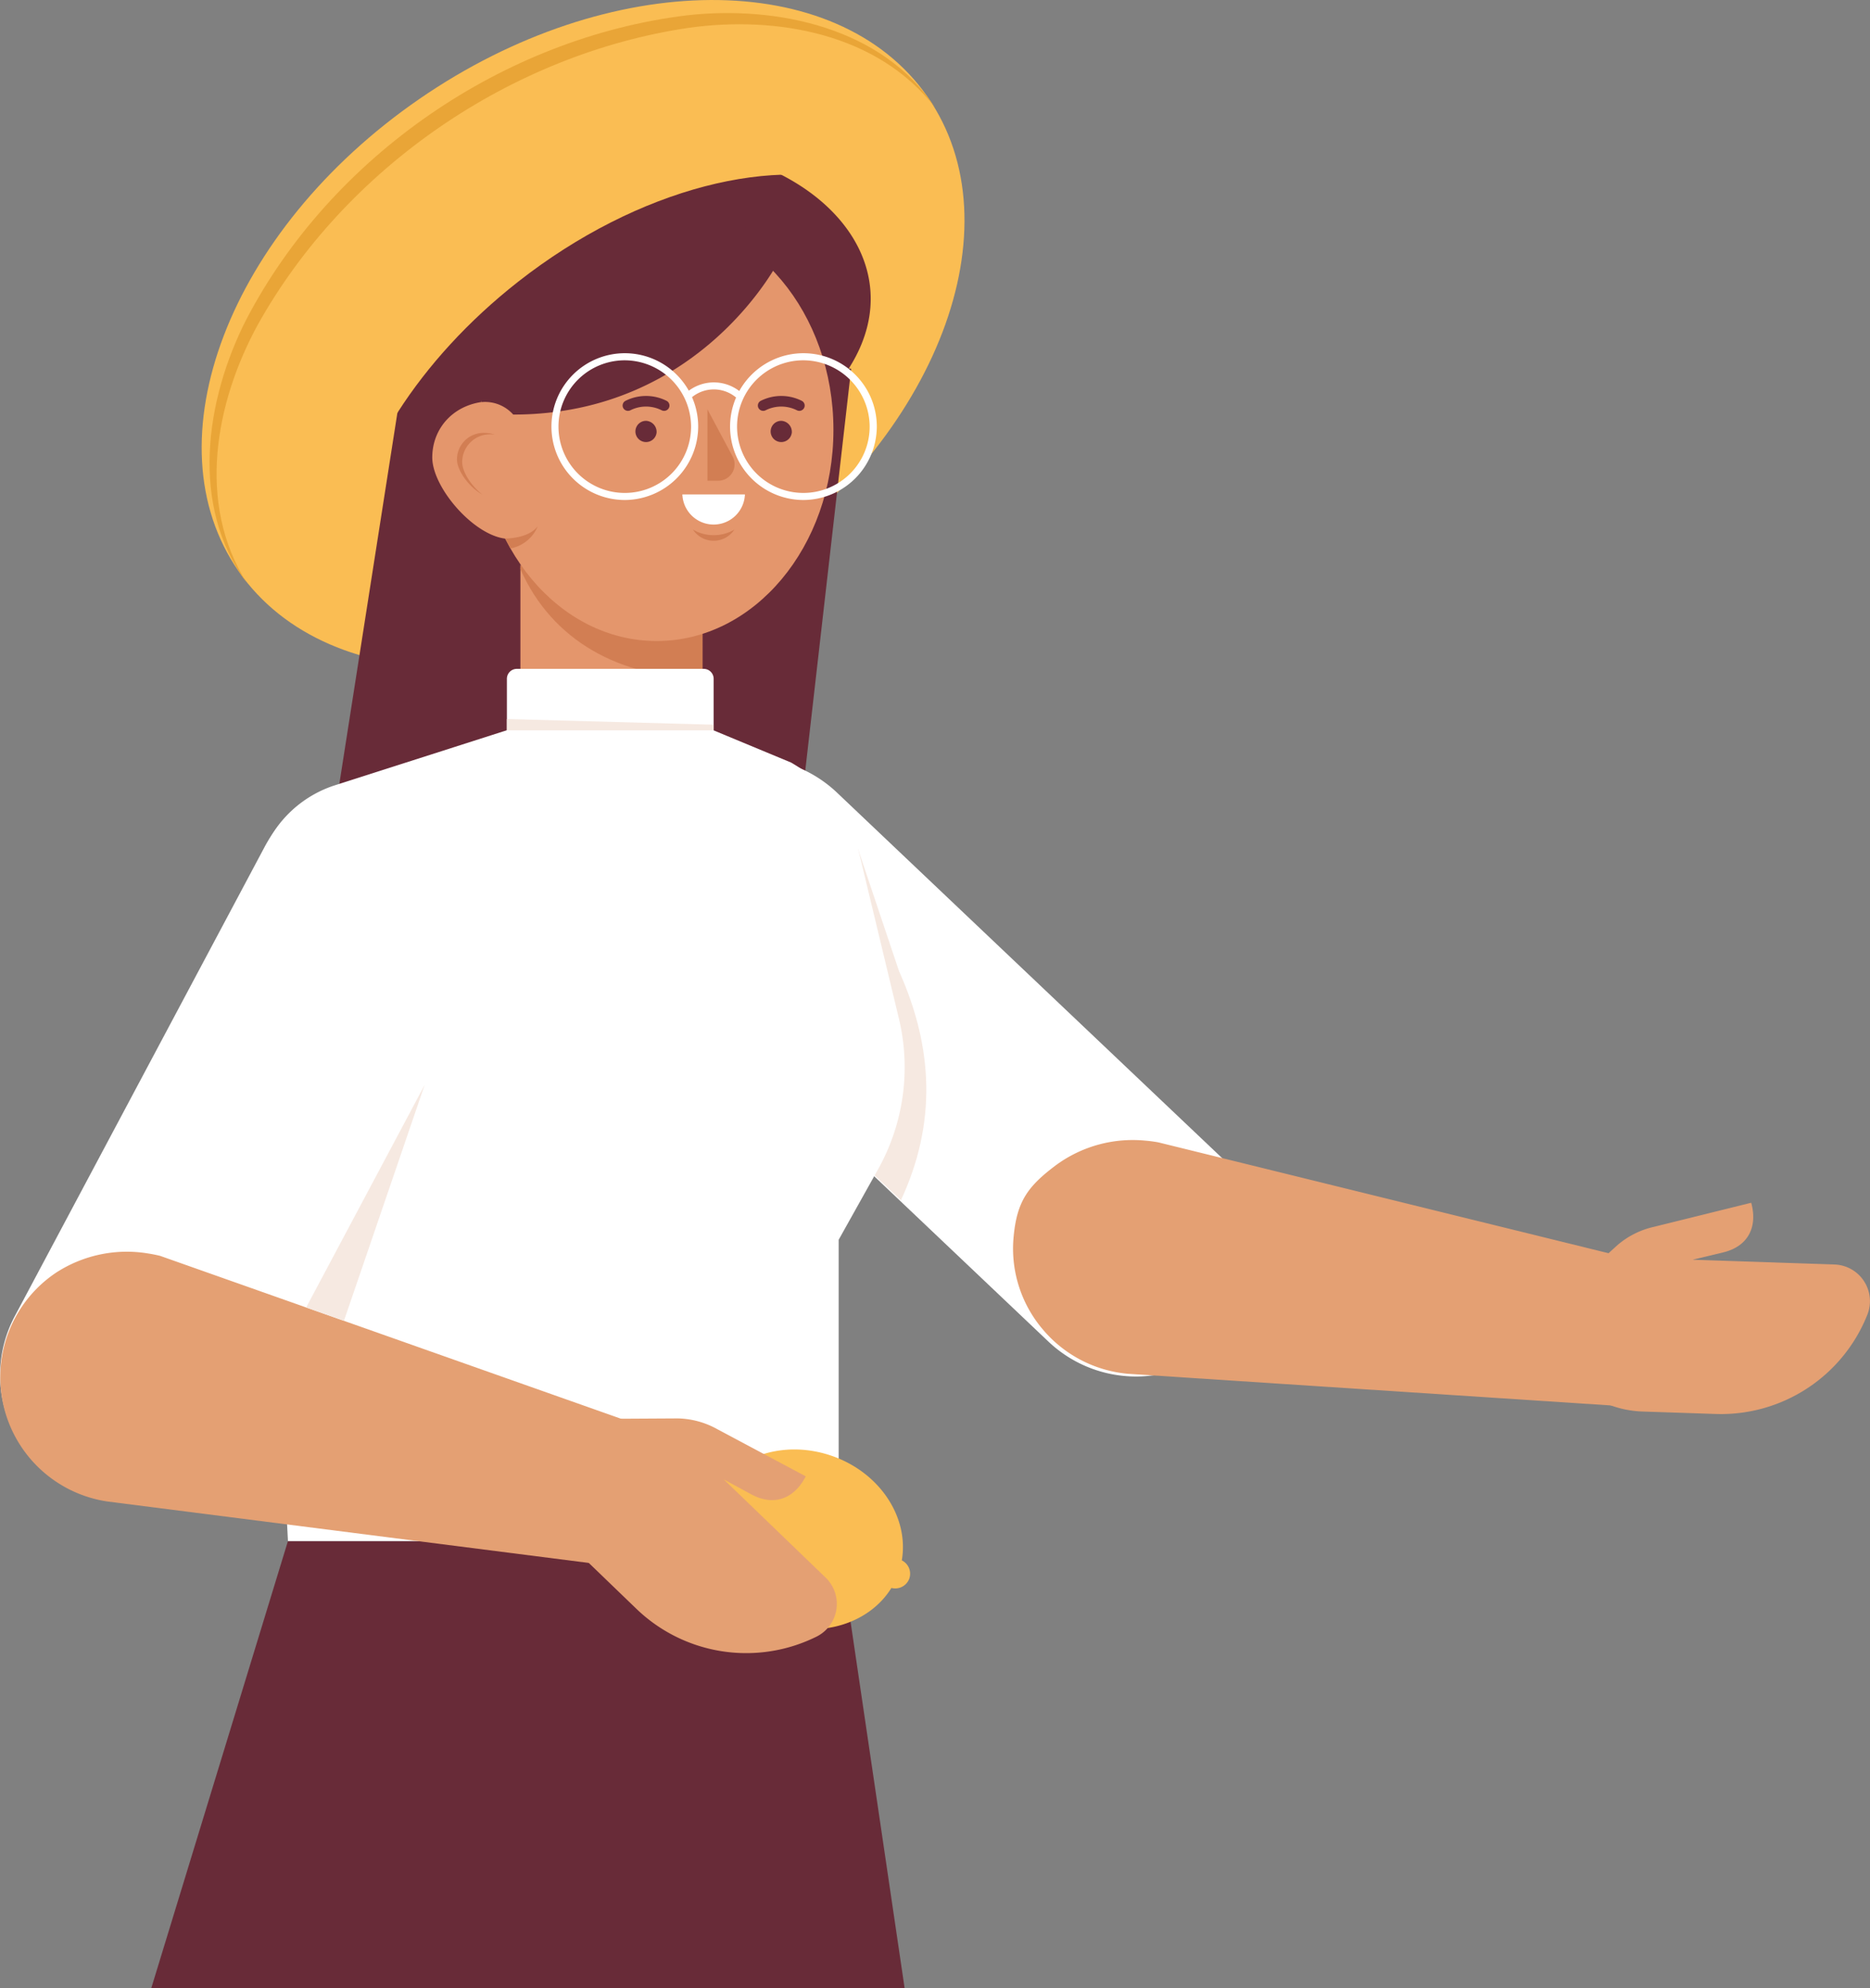 <svg xmlns="http://www.w3.org/2000/svg" width="256.929" height="273.092" viewBox="0 0 256.929 273.092">
  <rect x="0" y="0" width="256.929" height="273.092" fill="#808080" stroke="none"/>
  <g id="Femme" transform="translate(-301.059 -275.373)">
    <path id="Tracé_206" data-name="Tracé 206" d="M267.77,154.929c12.44,17.821,1.346,46.871-24.78,64.884s-57.388,18.169-69.827.348-1.346-46.871,24.779-64.884,57.388-18.169,69.828-.348" transform="translate(160.705 133.709)" fill="#fabd53"/>
    <path id="Tracé_207" data-name="Tracé 207" d="M173.7,220.813c-7.8-10.516-5.667-25.107-.025-36.153,11.7-22.409,35.349-38.713,60.569-41.766,12.383-1.384,26.894,1.738,34.064,12.688-7.868-10.184-21.724-12.657-33.864-10.967-24.463,3.607-47.255,19.322-59.225,40.828-5.841,10.711-8.365,24.485-1.518,35.369" transform="translate(161.233 134.58)" fill="#e9a537"/>
    <path id="Tracé_208" data-name="Tracé 208" d="M241.058,239.761H176.715l11.657-74.5,60.653,4.771Z" transform="translate(168.98 155.99)" fill="#682b38"/>
    <path id="Tracé_209" data-name="Tracé 209" d="M202.452,200.552a17.228,17.228,0,0,0,.571,24.464l53.113,50.39a17.486,17.486,0,0,0,24.613-.57,17.229,17.229,0,0,0-.571-24.464l-53.112-50.39a17.489,17.489,0,0,0-24.615.57" transform="translate(188.983 184.254)" fill="#fff"/>
    <path id="Tracé_210" data-name="Tracé 210" d="M243.352,222.3a17.822,17.822,0,0,0-12.467,3.4c-3.84,2.889-5.3,4.962-5.755,9.752a17.115,17.115,0,0,0,3.918,12.659,17.316,17.316,0,0,0,11.775,6.2l67.012,4.39,3.513-19.848L245,222.52c-.55-.1-1.1-.173-1.649-.224" transform="translate(215.199 209.761)" fill="#e4a073"/>
    <path id="Tracé_211" data-name="Tracé 211" d="M263.585,239.433l7.623-6.947a11.57,11.57,0,0,1,5.055-2.543l13.357-3.305c.9,3.286-.383,5.973-3.832,6.816l-4.225,1.011,19.48.655a5.038,5.038,0,0,1,4.546,6.865A21.642,21.642,0,0,1,284.7,255.649l-10.02-.336a14.129,14.129,0,0,1-8.615-3.3Z" transform="translate(252.047 213.941)" fill="#e4a073"/>
    <path id="Tracé_212" data-name="Tracé 212" d="M227.474,201.667,233.1,218.42c4.742,10.571,5.141,20.943.252,31.446l-32.835-30.96c-3.363-3.19,26.959-17.239,26.959-17.239" transform="translate(191.489 190.364)" fill="#f6e9e1"/>
    <path id="Tracé_213" data-name="Tracé 213" d="M183.3,250.539l-18.78,61.417h103.51l-9.063-61.417Z" transform="translate(157.321 236.509)" fill="#682b38"/>
    <rect id="Rectangle_136" data-name="Rectangle 136" width="25.018" height="37.601" transform="translate(372.56 347.465)" fill="#e4966c"/>
    <path id="Tracé_214" data-name="Tracé 214" d="M215.466,199.794c-11.3-.051-20.66-5.09-25.018-14.968l.319-6.081h24.7Z" transform="translate(182.111 168.72)" fill="#d27e53"/>
    <path id="Tracé_215" data-name="Tracé 215" d="M176.358,305.061h75.667V263.673l5.413-9.682A28.679,28.679,0,0,0,260.3,233.3l-5.4-22.479c-1.318-5.3-3.488-9.229-9.407-12.69l-12.181-5.059-24.087-.276-26.671,8.537a15.907,15.907,0,0,0-10.748,15.849Z" transform="translate(164.265 181.987)" fill="#fff"/>
    <path id="Tracé_216" data-name="Tracé 216" d="M213.811,198.751a17.465,17.465,0,0,0-23.531,7.2l-34.351,64.5a17.247,17.247,0,0,0,7.244,23.385,17.46,17.46,0,0,0,23.531-7.2l34.351-64.5a17.25,17.25,0,0,0-7.244-23.387" transform="translate(147.161 185.703)" fill="#fff"/>
    <path id="Tracé_217" data-name="Tracé 217" d="M190.868,198.669h25.67a1.365,1.365,0,0,0,1.369-1.361V190.28a1.367,1.367,0,0,0-1.369-1.361h-25.67a1.367,1.367,0,0,0-1.369,1.361v7.028a1.365,1.365,0,0,0,1.369,1.361" transform="translate(181.204 178.327)" fill="#fff"/>
    <path id="Tracé_218" data-name="Tracé 218" d="M217.906,194.022H189.5v-1.559l28.406.78Z" transform="translate(181.205 181.673)" fill="#f6e9e1"/>
    <path id="Tracé_219" data-name="Tracé 219" d="M174.268,230.335a17.847,17.847,0,0,0-12.655,2.625,17.266,17.266,0,0,0,6.99,31.432l66.611,8.5,4.742-19.6L175.9,230.66q-.816-.2-1.633-.325" transform="translate(147.162 217.214)" fill="#e4a073"/>
    <path id="Tracé_220" data-name="Tracé 220" d="M221.561,245.019c6.534,2.368,10.409,8.49,9.409,14.284a2.042,2.042,0,0,1,1.023,2.522,2.064,2.064,0,0,1-2.453,1.266c-3.048,4.942-9.891,7.061-16.344,4.719-6.479-2.347-10.346-8.383-9.435-14.136a2.019,2.019,0,0,1,1.313-3.684c2.97-5.119,9.928-7.345,16.487-4.969" transform="translate(193.992 230.398)" fill="#fabd53"/>
    <path id="Tracé_221" data-name="Tracé 221" d="M199.461,241.934l10.343-.06a11.594,11.594,0,0,1,5.464,1.489L227.4,249.83c-1.551,3.035-4.317,4.168-7.445,2.491l-3.815-2.069,13.993,13.485a5.018,5.018,0,0,1-1.27,8.121,21.739,21.739,0,0,1-24.709-3.813l-7.2-6.937a13.946,13.946,0,0,1-4.153-8.2Z" transform="translate(184.362 228.327)" fill="#e4a073"/>
    <path id="Tracé_222" data-name="Tracé 222" d="M175.4,248.885l16.284-30.575-11.09,32.41Z" transform="translate(167.721 206.079)" fill="#f6e9e1"/>
    <path id="Tracé_223" data-name="Tracé 223" d="M243.155,182.659a30.338,30.338,0,1,1-60.67,0c0-17.891,15.1-30.769,33.082-30.769,22.256,0,37.38,15.532,27.589,30.769" transform="translate(174.497 143.364)" fill="#682b38"/>
    <path id="Tracé_224" data-name="Tracé 224" d="M236.173,186.12c0,16.022-10.871,29.011-24.283,29.011s-24.283-12.989-24.283-29.011,10.871-29.012,24.283-29.012,24.283,12.987,24.283,29.012" transform="translate(179.396 148.292)" fill="#e4966c"/>
    <path id="Tracé_225" data-name="Tracé 225" d="M200.658,177.731c0,4.262-1.274,11.185-5.8,11.185s-10.6-6.923-10.6-11.185,3.3-7.717,8.2-7.717a7.969,7.969,0,0,1,8.2,7.717" transform="translate(176.193 160.477)" fill="#e4966c"/>
    <path id="Tracé_226" data-name="Tracé 226" d="M189.856,172.251a4.1,4.1,0,0,1,1.326.233c-.143-.014-.278-.039-.425-.039a3.821,3.821,0,0,0-4.047,3.807c0,1.361,1.252,3.262,2.741,4.443-1.759-.968-3.459-3.258-3.459-4.808a3.647,3.647,0,0,1,3.864-3.636" transform="translate(177.851 162.589)" fill="#d27e53"/>
    <path id="Tracé_227" data-name="Tracé 227" d="M189.375,180.535s3.21.051,4.486-1.7a5.045,5.045,0,0,1-3.754,3.064Z" transform="translate(181.085 168.806)" fill="#d27e53"/>
    <path id="Tracé_228" data-name="Tracé 228" d="M188.239,183.479a5.158,5.158,0,0,1,4.345,1.709c26,.018,36.621-21.345,36.621-21.345-10.54-12.087-24.652-10.238-42.024,4.322Z" transform="translate(178.987 147.128)" fill="#682b38"/>
    <path id="Tracé_229" data-name="Tracé 229" d="M201.434,172.981a1.458,1.458,0,1,1-1.452-1.585,1.522,1.522,0,0,1,1.452,1.585" transform="translate(189.839 161.781)" fill="#682b38"/>
    <path id="Tracé_230" data-name="Tracé 230" d="M210.932,172.981a1.458,1.458,0,1,1-1.452-1.585,1.522,1.522,0,0,1,1.452,1.585" transform="translate(198.921 161.781)" fill="#682b38"/>
    <path id="Tracé_231" data-name="Tracé 231" d="M203.584,170.583v9.807h1.463a2.257,2.257,0,0,0,2.005-3.315Z" transform="translate(194.672 161.014)" fill="#d27e53"/>
    <path id="Tracé_232" data-name="Tracé 232" d="M201.824,176.594a4.3,4.3,0,0,0,8.594,0Z" transform="translate(192.989 166.69)" fill="#fff"/>
    <path id="Tracé_233" data-name="Tracé 233" d="M205.415,179.848a5.571,5.571,0,0,0,2.852-.77,3.409,3.409,0,0,1-5.7,0,5.571,5.571,0,0,0,2.852.77" transform="translate(193.696 169.035)" fill="#d27e53"/>
    <path id="Tracé_234" data-name="Tracé 234" d="M215.25,186.78A10.081,10.081,0,1,1,225.4,176.7,10.125,10.125,0,0,1,215.25,186.78m0-19.189a9.109,9.109,0,1,0,9.167,9.109,9.148,9.148,0,0,0-9.167-9.109" transform="translate(196.129 157.271)" fill="#fff"/>
    <path id="Tracé_235" data-name="Tracé 235" d="M202.709,186.78A10.081,10.081,0,1,1,212.852,176.7a10.125,10.125,0,0,1-10.143,10.081m0-19.189a9.109,9.109,0,1,0,9.165,9.109,9.148,9.148,0,0,0-9.165-9.109" transform="translate(184.135 157.271)" fill="#fff"/>
    <path id="Tracé_236" data-name="Tracé 236" d="M202.674,170.929l-.618-.752a5.753,5.753,0,0,1,7.762.019l-.663.714a4.751,4.751,0,0,0-6.481.019" transform="translate(193.211 159.218)" fill="#fff"/>
    <path id="Tracé_237" data-name="Tracé 237" d="M212.825,171.685a.75.75,0,0,1-.315-.07,4.791,4.791,0,0,0-4.335,0,.74.74,0,0,1-.978-.346.728.728,0,0,1,.348-.972,6.272,6.272,0,0,1,5.595,0,.728.728,0,0,1,.348.972.736.736,0,0,1-.663.416" transform="translate(198.059 160.122)" fill="#682b38"/>
    <path id="Tracé_238" data-name="Tracé 238" d="M203.328,171.685a.75.75,0,0,1-.315-.07,4.789,4.789,0,0,0-4.337,0,.739.739,0,0,1-.978-.346.728.728,0,0,1,.348-.972,6.283,6.283,0,0,1,5.6,0,.728.728,0,0,1,.348.972.737.737,0,0,1-.663.416" transform="translate(188.976 160.122)" fill="#682b38"/>
    <path id="Tracé_239" data-name="Tracé 239" d="M202.335,171.723c16.55-12.978,35.732-17.644,48.286-12.933-11.432-9.785-37.194-12.136-55.177,1.966-15.662,12.28-19.727,34.521-16.941,47.557,1.549-11.967,10.1-25.819,23.833-36.59" transform="translate(169.911 142.349)" fill="#fabd53"/>
  </g>
</svg>
